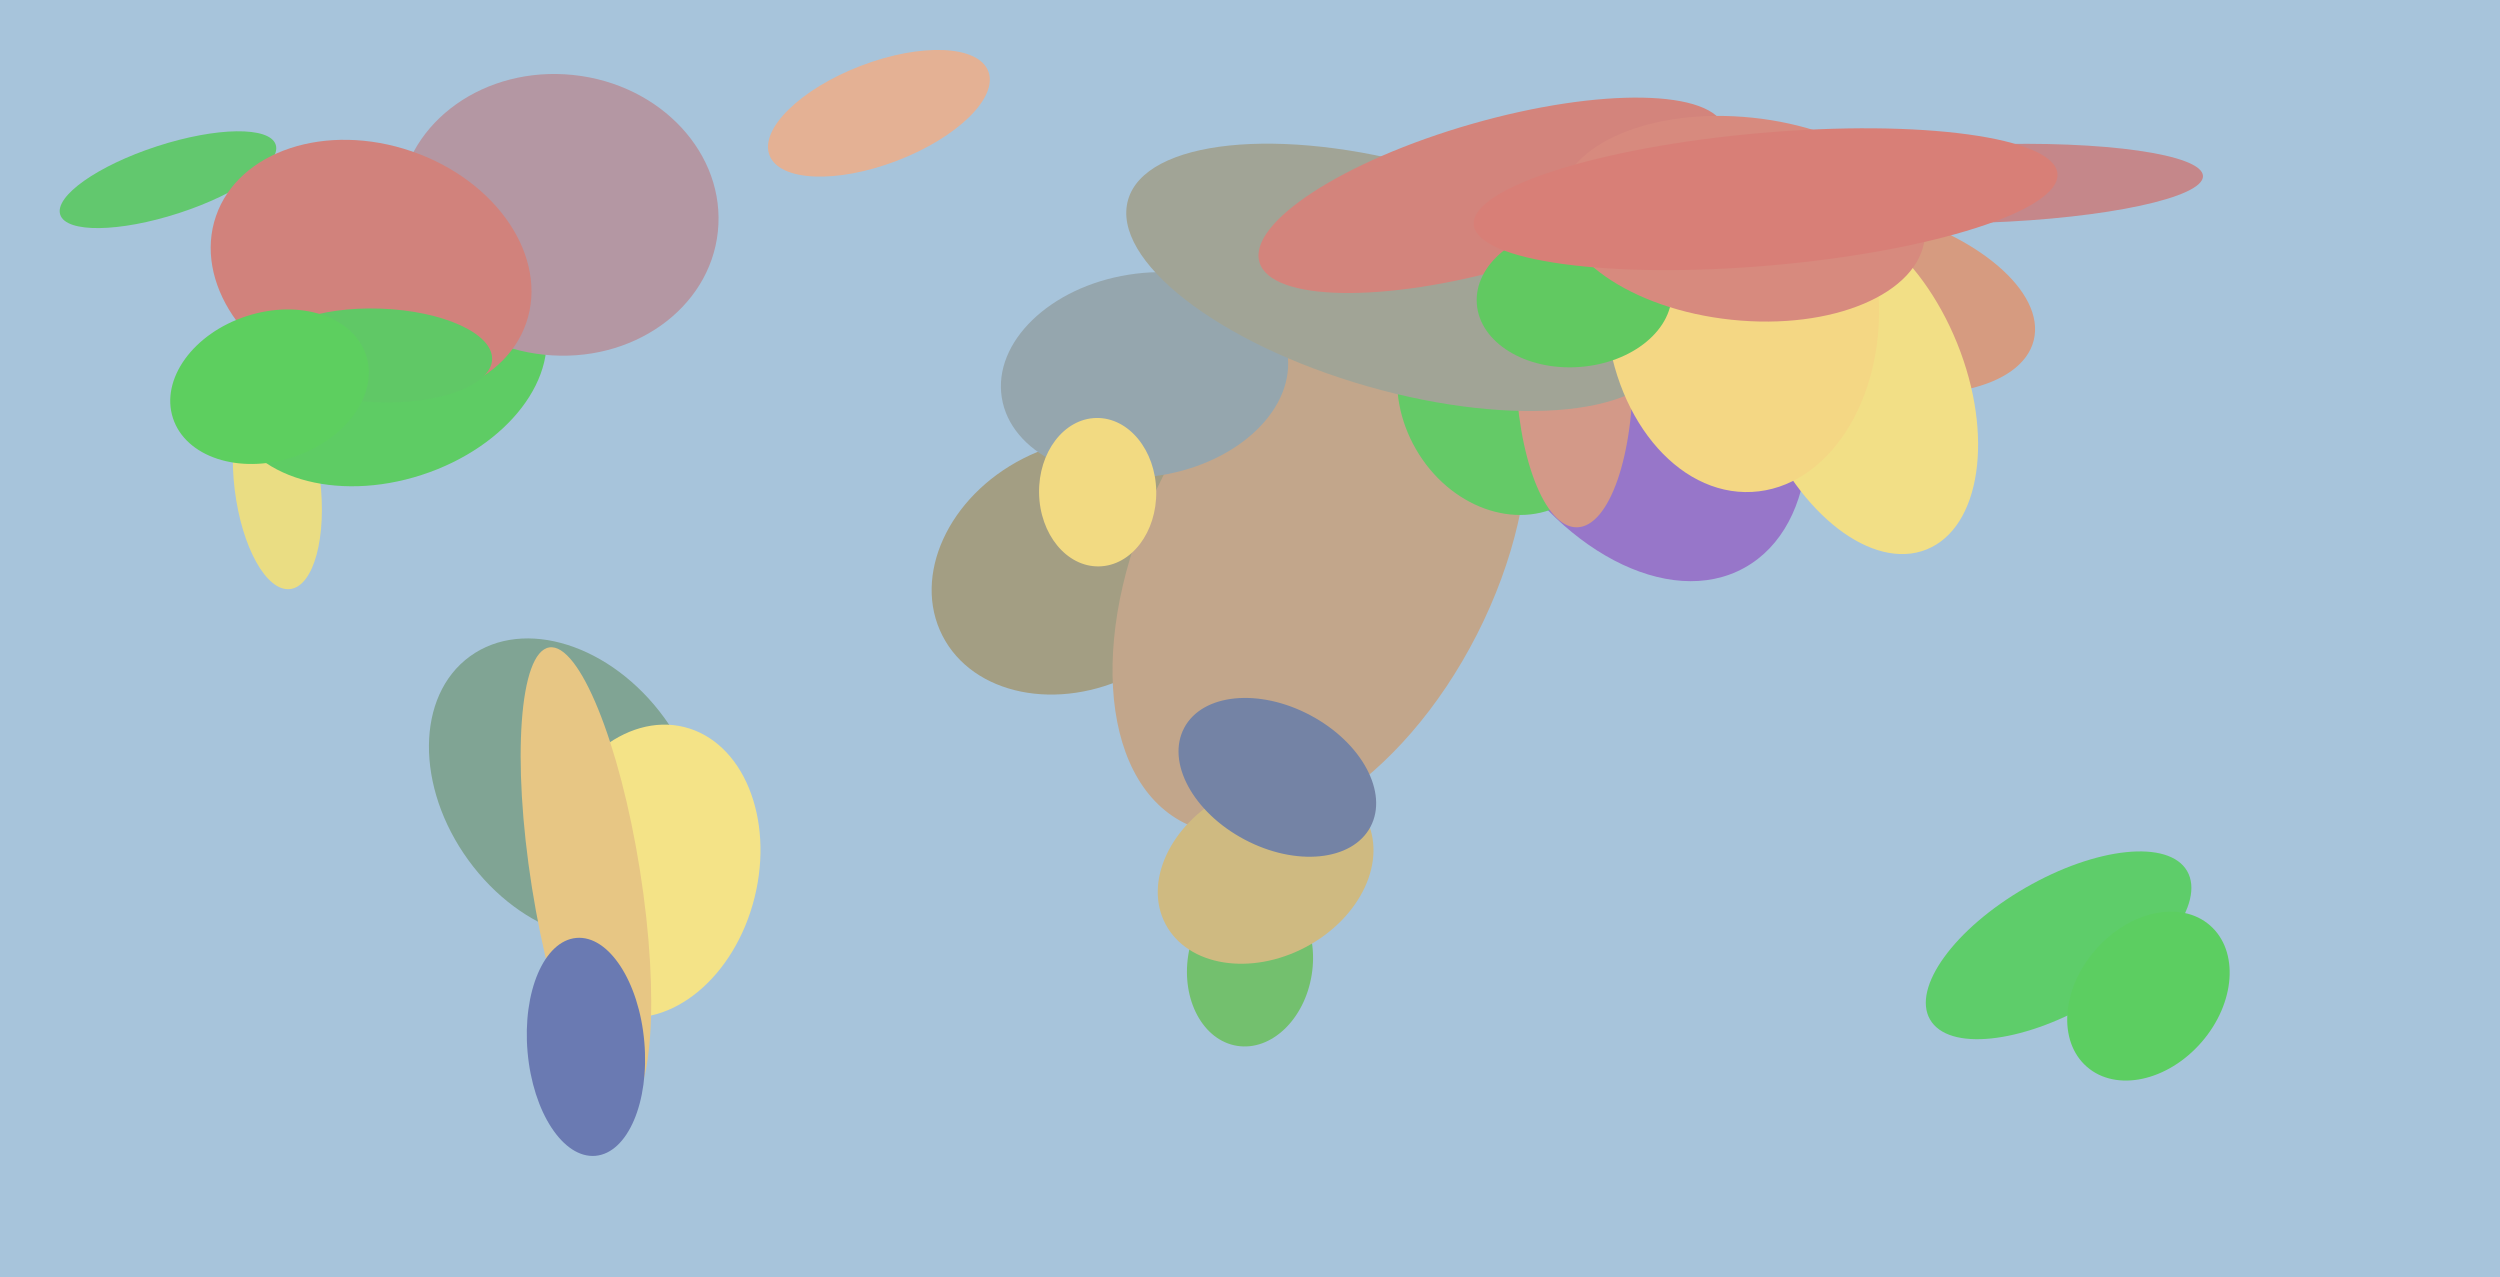 <svg xmlns="http://www.w3.org/2000/svg" width="640px" height="327px">
  <rect width="640" height="327" fill="rgb(167,196,219)"/>
  <ellipse cx="276" cy="145" rx="31" ry="39" transform="rotate(63,276,145)" fill="rgb(163,158,131)"/>
  <ellipse cx="145" cy="202" rx="31" ry="42" transform="rotate(144,145,202)" fill="rgb(128,164,148)"/>
  <ellipse cx="417" cy="92" rx="40" ry="61" transform="rotate(151,417,92)" fill="rgb(151,118,201)"/>
  <ellipse cx="320" cy="247" rx="21" ry="16" transform="rotate(99,320,247)" fill="rgb(115,192,110)"/>
  <ellipse cx="338" cy="142" rx="45" ry="77" transform="rotate(27,338,142)" fill="rgb(194,166,139)"/>
  <ellipse cx="324" cy="223" rx="29" ry="22" transform="rotate(152,324,223)" fill="rgb(207,186,129)"/>
  <ellipse cx="71" cy="124" rx="27" ry="11" transform="rotate(83,71,124)" fill="rgb(234,221,131)"/>
  <ellipse cx="166" cy="223" rx="38" ry="28" transform="rotate(104,166,223)" fill="rgb(244,227,135)"/>
  <ellipse cx="385" cy="102" rx="31" ry="26" transform="rotate(60,385,102)" fill="rgb(100,202,103)"/>
  <ellipse cx="293" cy="96" rx="26" ry="37" transform="rotate(81,293,96)" fill="rgb(149,166,174)"/>
  <ellipse cx="476" cy="76" rx="23" ry="46" transform="rotate(104,476,76)" fill="rgb(214,155,128)"/>
  <ellipse cx="476" cy="98" rx="46" ry="27" transform="rotate(68,476,98)" fill="rgb(242,223,134)"/>
  <ellipse cx="43" cy="46" rx="9" ry="29" transform="rotate(72,43,46)" fill="rgb(98,200,110)"/>
  <ellipse cx="403" cy="94" rx="41" ry="15" transform="rotate(89,403,94)" fill="rgb(211,153,136)"/>
  <ellipse cx="508" cy="47" rx="10" ry="56" transform="rotate(88,508,47)" fill="rgb(197,135,138)"/>
  <ellipse cx="99" cy="94" rx="29" ry="42" transform="rotate(72,99,94)" fill="rgb(94,204,100)"/>
  <ellipse cx="150" cy="225" rx="60" ry="14" transform="rotate(81,150,225)" fill="rgb(231,198,132)"/>
  <ellipse cx="143" cy="55" rx="41" ry="36" transform="rotate(6,143,55)" fill="rgb(180,151,163)"/>
  <ellipse cx="95" cy="69" rx="32" ry="42" transform="rotate(109,95,69)" fill="rgb(209,130,124)"/>
  <ellipse cx="358" cy="71" rx="29" ry="72" transform="rotate(106,358,71)" fill="rgb(161,164,150)"/>
  <ellipse cx="97" cy="91" rx="12" ry="29" transform="rotate(92,97,91)" fill="rgb(96,200,102)"/>
  <ellipse cx="382" cy="50" rx="19" ry="62" transform="rotate(74,382,50)" fill="rgb(211,132,124)"/>
  <ellipse cx="446" cy="78" rx="35" ry="48" transform="rotate(177,446,78)" fill="rgb(244,215,132)"/>
  <ellipse cx="327" cy="199" rx="27" ry="18" transform="rotate(28,327,199)" fill="rgb(116,131,165)"/>
  <ellipse cx="403" cy="76" rx="18" ry="25" transform="rotate(86,403,76)" fill="rgb(97,201,97)"/>
  <ellipse cx="446" cy="56" rx="26" ry="47" transform="rotate(96,446,56)" fill="rgb(215,138,126)"/>
  <ellipse cx="150" cy="268" rx="28" ry="15" transform="rotate(85,150,268)" fill="rgb(106,122,178)"/>
  <ellipse cx="527" cy="242" rx="38" ry="17" transform="rotate(150,527,242)" fill="rgb(94,205,106)"/>
  <ellipse cx="452" cy="51" rx="17" ry="75" transform="rotate(85,452,51)" fill="rgb(216,127,119)"/>
  <ellipse cx="225" cy="29" rx="30" ry="13" transform="rotate(159,225,29)" fill="rgb(228,177,148)"/>
  <ellipse cx="69" cy="99" rx="26" ry="19" transform="rotate(162,69,99)" fill="rgb(93,207,95)"/>
  <ellipse cx="281" cy="126" rx="15" ry="19" transform="rotate(179,281,126)" fill="rgb(242,218,130)"/>
  <ellipse cx="550" cy="255" rx="24" ry="18" transform="rotate(131,550,255)" fill="rgb(92,206,97)"/>
</svg>